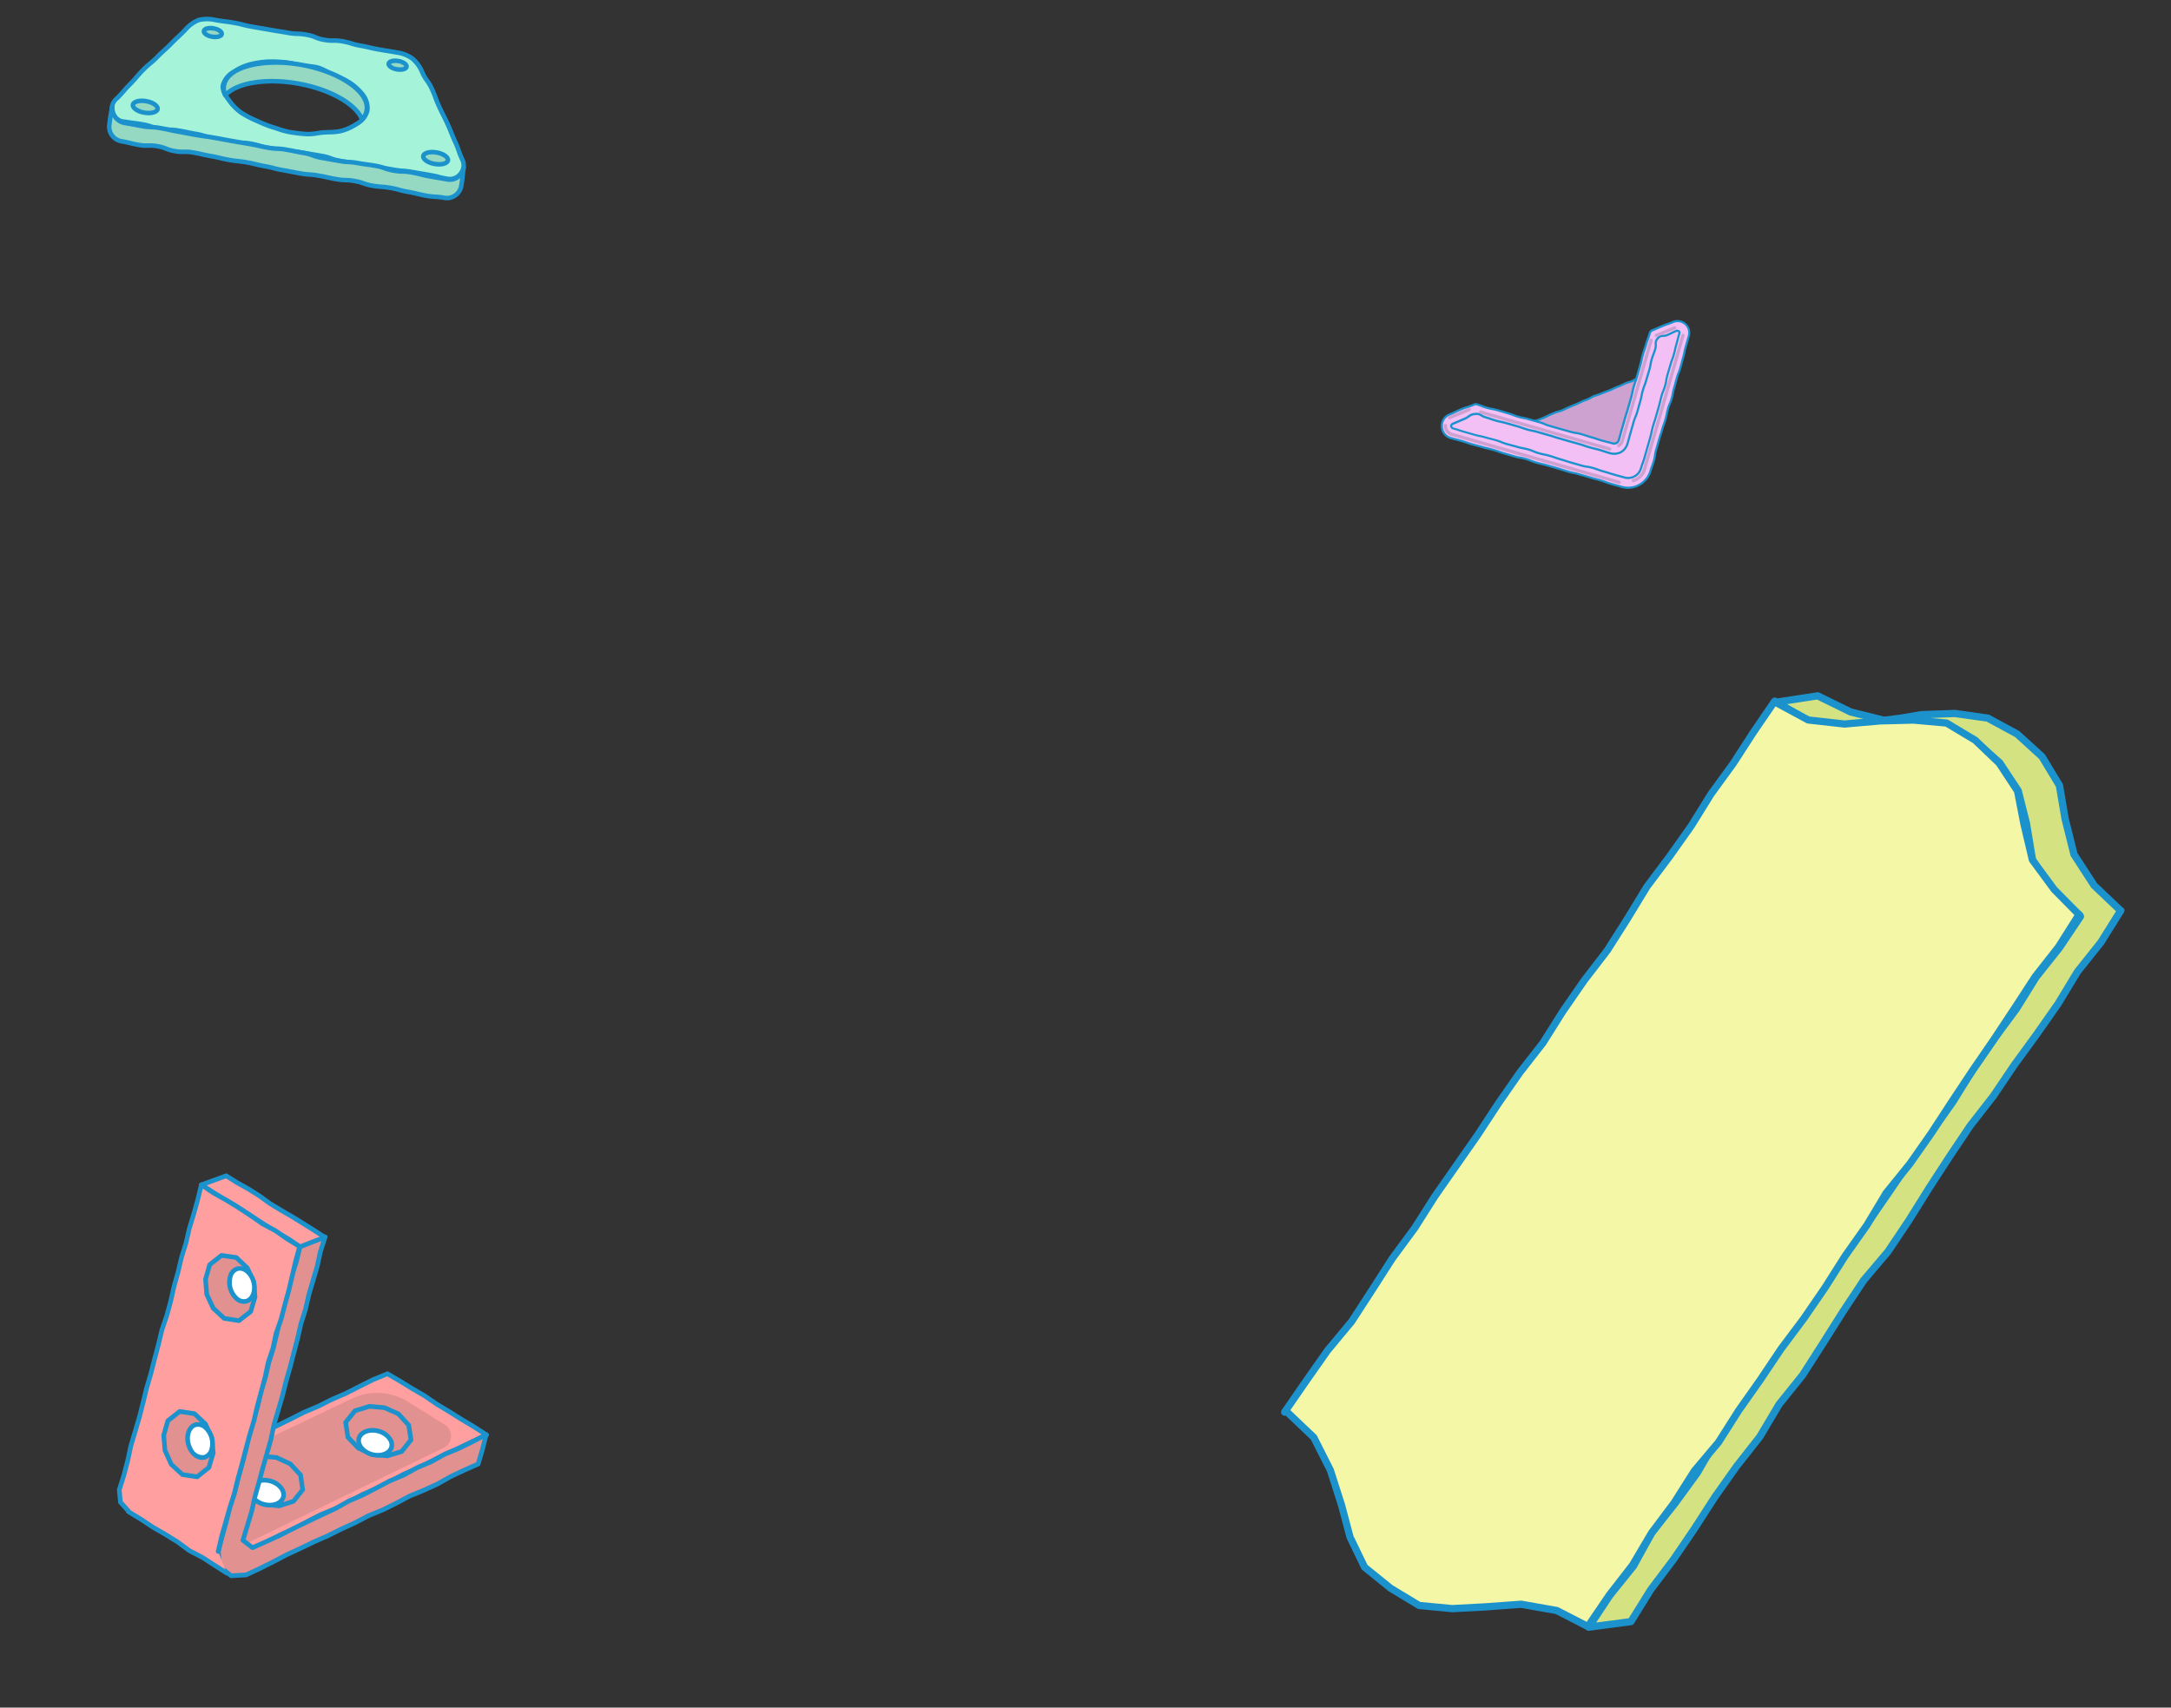 <svg xmlns="http://www.w3.org/2000/svg" width="488.656" height="384.383" viewBox="0 0 488.656 384.383">
  <rect x="0" y="0" width="488.656" height="384.383" fill="#333333" stroke="none"/>
  <g id="Group_14293" data-name="Group 14293" transform="translate(-630.962 -3023.222)">
    <g id="Group_14289" data-name="Group 14289" transform="matrix(0.985, 0.174, -0.174, 0.985, -3157.159, 6860.063)">
      <path id="Path_64691" data-name="Path 64691" d="M1194.343,1921.548c-1.224-1.775-1.055-1.892-2.279-3.667s-1.129-1.839-2.353-3.613-1.3-1.723-2.525-3.5-1.093-1.868-2.318-3.645-1.569-1.54-2.8-3.316a6.679,6.679,0,0,0-6.448-3.413c-2.066,0-2.066.034-4.133.034s-2.066-.116-4.133-.116-2.067-.262-4.133-.262-2.066.379-4.133.379-2.066-.437-4.133-.437-2.067.3-4.133.3-2.067.041-4.136.041-2.066.014-4.133.014-2.068-.159-4.137-.159-2.068.113-4.136.113a6.129,6.129,0,0,0-6.475,3.489c-1.224,1.775-1.29,1.73-2.515,3.5s-1.327,1.7-2.551,3.476-1.4,1.654-2.626,3.43-1.09,1.87-2.316,3.647-1.106,1.859-2.332,3.635a2.935,2.935,0,0,0,2.583,4.9c2.049,0,2.049-.105,4.1-.105s2.05.32,4.1.32,2.049-.347,4.1-.347,2.05.06,4.1.06,2.05.316,4.1.316,2.05.087,4.1.087,2.05-.376,4.1-.376,2.05.24,4.1.24,2.05-.118,4.1-.118,2.05-.172,4.1-.172,2.049-.017,4.1-.017,2.05.382,4.1.382,2.05.036,4.1.036,2.05-.152,4.1-.152,2.052-.031,4.1-.031,2.05-.214,4.1-.214,2.052-.019,4.1-.019,2.052.152,4.1.152a2.983,2.983,0,0,0,2.714-1.733,2.871,2.871,0,0,0-.226-3.141m-39.389.682a33.741,33.741,0,0,1-3.871-.421,28.88,28.88,0,0,1-3.788-.791,22,22,0,0,1-3.685-1.157,11.377,11.377,0,0,1-3.137-2.188c-1.083-1.014-2.048-2.018-2.048-3.228a5.009,5.009,0,0,1,1.9-3.389,11.8,11.8,0,0,1,3.194-2.234,21.966,21.966,0,0,1,3.692-1.293,30.926,30.926,0,0,1,3.859-.569,36.1,36.1,0,0,1,3.886.047,36.984,36.984,0,0,1,3.9-.162,27.859,27.859,0,0,1,3.74,1.108,23.214,23.214,0,0,1,3.756.965,12.282,12.282,0,0,1,3.31,2.062,4.947,4.947,0,0,1,1.748,3.467,4.88,4.88,0,0,1-1.847,3.362,11.812,11.812,0,0,1-3.208,2.176,23.207,23.207,0,0,1-3.751.988,28.094,28.094,0,0,1-3.752,1.037,34.824,34.824,0,0,1-3.894.223" transform="translate(1976.481 -6340.489)" fill="#a5f4d9"/>
      <path id="Path_64692" data-name="Path 64692" d="M1142.158,1926.731c-1.035,0-1.562-.022-2.071-.043s-1.014-.042-2.028-.042a12.022,12.022,0,0,1-2.128-.164,11.014,11.014,0,0,0-1.973-.152c-1.032,0-1.548-.015-2.065-.031s-1.017-.028-2.034-.028a10.081,10.081,0,0,0-1.964.166,11.043,11.043,0,0,1-2.135.18,11.944,11.944,0,0,1-2.128-.166,10.936,10.936,0,0,0-1.971-.154c-1.012,0-1.5.025-2.023.052s-1.038.052-2.075.052a3.438,3.438,0,0,1-3-5.7c.6-.875.869-1.319,1.149-1.79s.562-.944,1.184-1.846c.6-.871.861-1.318,1.136-1.79s.555-.953,1.179-1.858a19.34,19.34,0,0,1,1.344-1.755,18.307,18.307,0,0,0,1.282-1.674c.621-.9.964-1.338,1.293-1.763s.655-.84,1.257-1.714c.618-.9.949-1.34,1.269-1.768s.639-.858,1.245-1.737l.07-.1a8.29,8.29,0,0,1,2.763-2.883,8.688,8.688,0,0,1,4.063-.728c1.02,0,1.516-.026,2.041-.055s1.048-.057,2.1-.057,1.589.041,2.108.081,1.014.078,2.029.078c1.032,0,1.548,0,2.063-.008s1.035-.007,2.07-.007,1.543-.01,2.058-.02,1.038-.021,2.077-.021a11.8,11.8,0,0,0,1.994-.145,12.938,12.938,0,0,1,2.141-.154,9.08,9.08,0,0,1,2.172.229,8.09,8.09,0,0,0,1.96.207,9.381,9.381,0,0,0,1.974-.181,10.279,10.279,0,0,1,2.159-.2,14.557,14.557,0,0,1,2.13.136,13.668,13.668,0,0,0,2,.127c1.047,0,1.58.03,2.1.059s1.018.057,2.037.057,1.544-.008,2.058-.016,1.038-.017,2.075-.017a8.214,8.214,0,0,1,3.971.808,8.4,8.4,0,0,1,2.9,2.825,9.235,9.235,0,0,0,1.334,1.584,10.187,10.187,0,0,1,1.46,1.733c.625.9.907,1.388,1.181,1.856s.536.917,1.137,1.789.934,1.312,1.25,1.732.656.87,1.275,1.767.91,1.371,1.191,1.829.557.908,1.162,1.784a20.141,20.141,0,0,1,1.165,1.875,18.779,18.779,0,0,0,1.114,1.792,3.376,3.376,0,0,1,.258,3.67,3.481,3.481,0,0,1-3.166,2.005c-1.045,0-1.576-.039-2.09-.077s-1.007-.075-2.014-.075c-1.024,0-1.536,0-2.047.009s-1.028.01-2.057.01a16.289,16.289,0,0,0-2,.1,17.659,17.659,0,0,1-2.1.109c-1.021,0-1.532.007-2.043.016s-1.029.016-2.058.016c-1.006,0-1.495.036-2.012.075s-1.044.077-2.089.077c-1.029,0-1.544-.01-2.059-.019s-1.02-.018-2.04-.018a10.012,10.012,0,0,1-2.144-.2,9.169,9.169,0,0,0-1.956-.181c-1.023,0-1.534,0-2.046.008s-1.026.008-2.054.008c-1,0-1.491.041-2.008.084s-1.046.088-2.092.088c-1.01,0-1.5.028-2.021.058s-1.039.06-2.079.06a15.782,15.782,0,0,1-2.109-.123,14.45,14.45,0,0,0-1.991-.117,9.206,9.206,0,0,0-1.957.179,10.28,10.28,0,0,1-2.142.2m-12.3-1.483c1.032,0,1.548.015,2.065.03s1.017.029,2.034.029a12.028,12.028,0,0,1,2.128.164,11.04,11.04,0,0,0,1.973.152c1.036,0,1.562.022,2.071.044s1.014.042,2.028.042a9.292,9.292,0,0,0,1.958-.18,10.3,10.3,0,0,1,2.141-.2,15.669,15.669,0,0,1,2.109.123,14.6,14.6,0,0,0,1.991.116c1.01,0,1.5-.028,2.021-.058s1.04-.06,2.08-.06c1,0,1.491-.041,2.007-.084s1.046-.088,2.093-.088c1.022,0,1.534,0,2.046-.009s1.027-.008,2.054-.008a10.068,10.068,0,0,1,2.143.2,9.085,9.085,0,0,0,1.957.182c1.029,0,1.544.009,2.058.019s1.02.017,2.041.017,1.495-.036,2.013-.075,1.044-.077,2.088-.077c1.021,0,1.532-.008,2.044-.015s1.029-.016,2.058-.016a16.489,16.489,0,0,0,2-.1,17.548,17.548,0,0,1,2.1-.11c1.023,0,1.535-.005,2.047-.01s1.028-.009,2.057-.009c1.045,0,1.576.039,2.089.077s1.007.074,2.014.074a2.5,2.5,0,0,0,2.261-1.459,2.376,2.376,0,0,0-.194-2.613,19.968,19.968,0,0,1-1.165-1.875,18.7,18.7,0,0,0-1.115-1.791c-.62-.9-.911-1.373-1.192-1.83s-.557-.908-1.161-1.783-.934-1.313-1.25-1.732-.657-.871-1.275-1.766-.905-1.387-1.179-1.855-.536-.918-1.139-1.791a9.258,9.258,0,0,0-1.335-1.584,10.308,10.308,0,0,1-1.46-1.733,7.486,7.486,0,0,0-2.531-2.5,7.279,7.279,0,0,0-3.5-.69c-1.029,0-1.544.008-2.058.017s-1.038.017-2.076.017-1.58-.029-2.1-.059-1.018-.057-2.038-.057a14.587,14.587,0,0,1-2.13-.135,13.574,13.574,0,0,0-2-.127,9.293,9.293,0,0,0-1.975.181,10.347,10.347,0,0,1-2.158.2,9.053,9.053,0,0,1-2.171-.229,8.109,8.109,0,0,0-1.961-.207,11.827,11.827,0,0,0-1.994.144,12.924,12.924,0,0,1-2.14.155c-1.028,0-1.542.01-2.057.021s-1.039.021-2.078.021-1.547,0-2.063.007-1.035.007-2.07.007c-1.054,0-1.589-.041-2.108-.082s-1.014-.078-2.028-.078-1.516.026-2.041.055-1.048.057-2.1.057a7.824,7.824,0,0,0-3.589.611,7.553,7.553,0,0,0-2.4,2.557l-.07.1c-.617.894-.948,1.337-1.268,1.766s-.64.857-1.247,1.738c-.62.9-.962,1.336-1.292,1.761s-.655.84-1.259,1.715a19.146,19.146,0,0,1-1.343,1.755,17.987,17.987,0,0,0-1.282,1.675c-.6.872-.863,1.318-1.138,1.791s-.554.952-1.179,1.856c-.6.873-.867,1.318-1.146,1.787s-.562.945-1.186,1.848a2.433,2.433,0,0,0,2.162,4.1c1.012,0,1.5-.025,2.023-.052s1.038-.053,2.075-.053a11.889,11.889,0,0,1,2.129.166,10.84,10.84,0,0,0,1.97.153,9.988,9.988,0,0,0,1.964-.167,11.1,11.1,0,0,1,2.135-.18m24.606-3a18.738,18.738,0,0,1-2.755-.265c-.4-.059-.788-.116-1.174-.16a25.3,25.3,0,0,1-3.415-.692l-.439-.11a22.627,22.627,0,0,1-3.771-1.188,11.991,11.991,0,0,1-3.276-2.281c-1.165-1.091-2.21-2.188-2.21-3.6a5.4,5.4,0,0,1,2.061-3.761,12.242,12.242,0,0,1,3.333-2.328,22.26,22.26,0,0,1,3.779-1.323,25.763,25.763,0,0,1,3.382-.52l.542-.061a15.481,15.481,0,0,1,2.512-.007c.469.025.955.049,1.431.049.524,0,1.063-.05,1.585-.1a11.636,11.636,0,0,1,2.37-.059,10.509,10.509,0,0,1,2.451.674,13.435,13.435,0,0,0,1.356.445c.43.108.858.194,1.278.279a11.943,11.943,0,0,1,2.565.716,12.709,12.709,0,0,1,3.45,2.154,5.409,5.409,0,0,1,1.909,3.841,5.311,5.311,0,0,1-2.009,3.735,12.347,12.347,0,0,1-3.348,2.268,12.7,12.7,0,0,1-2.625.747c-.4.084-.8.169-1.212.272s-.849.249-1.3.4a12.123,12.123,0,0,1-2.516.648,35.354,35.354,0,0,1-3.952.226m-2.85-15.324a8.717,8.717,0,0,0-.979.05l-.545.061a24.949,24.949,0,0,0-3.247.5,21.336,21.336,0,0,0-3.606,1.262,11.32,11.32,0,0,0-3.055,2.143,4.471,4.471,0,0,0-1.736,3.016c0,1,.892,1.923,1.886,2.855a10.9,10.9,0,0,0,3,2.095,21.856,21.856,0,0,0,3.6,1.127l.441.111a24.611,24.611,0,0,0,3.28.668c.4.045.8.1,1.208.164a18.039,18.039,0,0,0,2.606.254,34.394,34.394,0,0,0,3.837-.219,11.35,11.35,0,0,0,2.306-.6c.451-.152.919-.311,1.38-.426.421-.1.839-.193,1.249-.28a11.989,11.989,0,0,0,2.415-.677,11.337,11.337,0,0,0,3.069-2.083,4.372,4.372,0,0,0,1.685-2.989,4.472,4.472,0,0,0-1.586-3.095,11.756,11.756,0,0,0-3.172-1.969,11.246,11.246,0,0,0-2.347-.645c-.433-.088-.877-.178-1.322-.288a14.735,14.735,0,0,1-1.46-.478,9.767,9.767,0,0,0-2.214-.619,10.677,10.677,0,0,0-2.16.061c-.545.051-1.109.1-1.68.1-.5,0-1-.025-1.483-.05s-.925-.048-1.367-.048" transform="translate(1976.969 -6340)" fill="#1c92cd"/>
      <path id="Path_64693" data-name="Path 64693" d="M1177.834,1917.708c7.406,0,13.655,2.3,15.64,5.445a3.98,3.98,0,0,0,.662-2.138c0-4.189-7.3-7.585-16.3-7.585s-16.3,3.4-16.3,7.585a3.984,3.984,0,0,0,.661,2.138c1.986-3.147,8.234-5.445,15.641-5.445" transform="translate(1953.601 -6347.06)" fill="#95d9c2"/>
      <path id="Path_64694" data-name="Path 64694" d="M1192.985,1923.176h0a.509.509,0,0,1-.432-.238c-1.934-3.066-8.188-5.208-15.208-5.208s-13.275,2.142-15.209,5.208a.531.531,0,0,1-.864,0,4.482,4.482,0,0,1-.741-2.411c0-4.54,7.386-8.1,16.813-8.1s16.812,3.556,16.812,8.1a4.481,4.481,0,0,1-.74,2.411.508.508,0,0,1-.432.238m-15.639-9.723c-8.56,0-15.792,3.239-15.792,7.074a3.211,3.211,0,0,0,.229,1.172c2.54-3.013,8.614-4.991,15.563-4.991s13.021,1.978,15.562,4.991a3.206,3.206,0,0,0,.229-1.172c0-3.835-7.231-7.074-15.79-7.074" transform="translate(1954.09 -6346.569)" fill="#1c92cd"/>
      <path id="Path_64695" data-name="Path 64695" d="M1126.341,1943.7c-1.555,0-2.816-.587-2.816-1.311s1.261-1.31,2.816-1.31,2.817.586,2.817,1.31-1.261,1.311-2.817,1.311" transform="translate(1972.187 -6360.581)" fill="#95d9c2"/>
      <path id="Path_64696" data-name="Path 64696" d="M1125.852,1943.721c-1.9,0-3.328-.783-3.328-1.822s1.43-1.821,3.328-1.821,3.327.783,3.327,1.821-1.43,1.822-3.327,1.822m0-2.621c-1.408,0-2.306.524-2.306.8,0,.24.784.8,2.306.8s2.305-.56,2.305-.8c0-.274-.9-.8-2.305-.8" transform="translate(1972.676 -6360.09)" fill="#1c92cd"/>
      <path id="Path_64697" data-name="Path 64697" d="M1150.7,1906.248c-1.12,0-2.028-.422-2.028-.943s.908-.944,2.028-.944,2.028.423,2.028.944-.908.943-2.028.943" transform="translate(1959.889 -6342.624)" fill="#95d9c2"/>
      <path id="Path_64698" data-name="Path 64698" d="M1150.212,1906.271c-1.471,0-2.539-.612-2.539-1.454s1.068-1.454,2.539-1.454,2.539.612,2.539,1.454-1.068,1.454-2.539,1.454m0-1.887c-.948,0-1.471.321-1.52.449a2.2,2.2,0,0,0,1.52.416c.948,0,1.471-.321,1.52-.449a2.194,2.194,0,0,0-1.52-.416" transform="translate(1960.378 -6342.136)" fill="#1c92cd"/>
      <path id="Path_64699" data-name="Path 64699" d="M1233.34,1906.248c-1.12,0-2.028-.422-2.028-.943s.908-.944,2.028-.944,2.028.423,2.028.944-.908.943-2.028.943" transform="translate(1919.478 -6342.624)" fill="#95d9c2"/>
      <path id="Path_64700" data-name="Path 64700" d="M1232.851,1906.271c-1.471,0-2.539-.612-2.539-1.454s1.068-1.454,2.539-1.454,2.539.612,2.539,1.454-1.068,1.454-2.539,1.454m0-1.887c-.947,0-1.47.321-1.519.449a2.194,2.194,0,0,0,1.519.416c.947,0,1.471-.321,1.52-.449a2.191,2.191,0,0,0-1.52-.416" transform="translate(1919.966 -6342.136)" fill="#1c92cd"/>
      <path id="Path_64701" data-name="Path 64701" d="M1256.19,1943.7c-1.555,0-2.816-.587-2.816-1.311s1.261-1.31,2.816-1.31,2.817.586,2.817,1.31-1.261,1.311-2.817,1.311" transform="translate(1908.689 -6360.581)" fill="#95d9c2"/>
      <path id="Path_64702" data-name="Path 64702" d="M1255.7,1943.721c-1.9,0-3.328-.783-3.328-1.822s1.43-1.821,3.328-1.821,3.328.783,3.328,1.821-1.43,1.822-3.328,1.822m0-2.621c-1.408,0-2.305.524-2.305.8,0,.24.784.8,2.305.8s2.306-.56,2.306-.8c0-.274-.9-.8-2.306-.8" transform="translate(1909.178 -6360.09)" fill="#1c92cd"/>
      <path id="Path_64703" data-name="Path 64703" d="M1114.71,1945.686a3.447,3.447,0,0,0,3.313,3.311c2.049,0,2.049.02,4.1.02s2.049-.27,4.1-.27,2.049.086,4.1.086,2.05.032,4.1.032,2.05-.092,4.1-.092,2.05.023,4.1.023,2.05-.018,4.1-.018,2.05.1,4.1.1,2.05-.282,4.1-.282,2.05.055,4.1.055,2.05.365,4.1.365,2.05-.007,4.1-.007,2.05-.25,4.1-.25,2.05-.082,4.1-.082,2.051.345,4.1.345,2.05-.295,4.1-.295,2.052.162,4.1.162,2.052-.016,4.1-.016a3.19,3.19,0,0,0,3.149-3.184c.038,2.138.184,2.138.167,4.276a3.281,3.281,0,0,1-3.315,3.115c-2.049,0-2.049.235-4.1.235s-2.05-.14-4.1-.14-2.049-.185-4.1-.185-2.05.216-4.1.216-2.05-.333-4.1-.333-2.05.3-4.1.3-2.05-.085-4.1-.085-2.05.219-4.1.219-2.05-.035-4.1-.035-2.05-.168-4.1-.168-2.05-.143-4.1-.143-2.05.149-4.1.149-2.05-.142-4.1-.142-2.051-.094-4.1-.094-2.051.408-4.1.408-2.05-.4-4.1-.4-2.052.434-4.1.434-2.052-.134-4.1-.134a3.316,3.316,0,0,1-3.262-3.214c-.1-2.138-.089-2.142-.051-4.281" transform="translate(1976.51 -6362.834)" fill="#95d9c2"/>
      <path id="Path_64704" data-name="Path 64704" d="M1187.238,1953.339c-1.042,0-1.573-.037-2.085-.072s-1.007-.069-2.014-.069a19.98,19.98,0,0,1-2.1-.095,18.81,18.81,0,0,0-2-.091,16.392,16.392,0,0,0-2,.1,17.224,17.224,0,0,1-2.1.111,11.484,11.484,0,0,1-2.132-.173,10.5,10.5,0,0,0-1.969-.16,11.544,11.544,0,0,0-1.976.145,12.671,12.671,0,0,1-2.123.155c-1.035,0-1.562-.022-2.071-.043s-1.015-.042-2.029-.042a16.006,16.006,0,0,0-2,.107,17.141,17.141,0,0,1-2.1.112c-1.03,0-1.545-.009-2.06-.018s-1.021-.017-2.042-.017c-1.046,0-1.578-.043-2.092-.085s-1-.083-2.008-.083c-1.042,0-1.573-.037-2.085-.073s-1.008-.07-2.015-.07-1.495.035-2.012.073-1.043.076-2.087.076-1.572-.037-2.085-.072-1.007-.069-2.015-.069c-1.037,0-1.565-.024-2.074-.048s-1.013-.047-2.027-.047a8.532,8.532,0,0,0-1.951.194,9.539,9.539,0,0,1-2.15.214,9.643,9.643,0,0,1-2.149-.21,8.648,8.648,0,0,0-1.952-.191,8.026,8.026,0,0,0-1.945.206,8.973,8.973,0,0,1-2.158.229c-1.042,0-1.573-.035-2.085-.068s-1.009-.066-2.018-.066a3.829,3.829,0,0,1-3.773-3.71c-.093-1.99-.09-2.132-.059-3.869l.008-.435a.511.511,0,0,1,.509-.5h0a.511.511,0,0,1,.511.5,2.948,2.948,0,0,0,2.8,2.814c1.027,0,1.54,0,2.053.01s1.022.01,2.044.01a12.92,12.92,0,0,0,1.983-.131,13.925,13.925,0,0,1,2.116-.14c1.035,0,1.561.022,2.071.043s1.014.042,2.027.042c1.03,0,1.544.009,2.058.017s1.021.016,2.042.016,1.528-.023,2.027-.046,1.036-.047,2.073-.047,1.542.006,2.057.012,1.021.011,2.043.011,1.534-.005,2.045-.01,1.027-.008,2.053-.008,1.566.026,2.075.05,1.013.051,2.026.051a12.331,12.331,0,0,0,1.98-.137,13.36,13.36,0,0,1,2.12-.145c1.032,0,1.548.014,2.064.027s1.018.028,2.036.028a10.427,10.427,0,0,1,2.14.191,9.516,9.516,0,0,0,1.96.175c1.024,0,1.536,0,2.048,0s1.026,0,2.051,0a14.148,14.148,0,0,0,1.988-.12,14.969,14.969,0,0,1,2.112-.129c1.015,0,1.531-.021,2.029-.041s1.036-.042,2.071-.042a11.151,11.151,0,0,1,2.136.179,10.11,10.11,0,0,0,1.966.165,11.822,11.822,0,0,0,1.978-.142,12.913,12.913,0,0,1,2.123-.153c1.046,0,1.578.042,2.092.083s1.005.08,2.011.08c1.023,0,1.536,0,2.047-.008s1.028-.01,2.056-.01a2.7,2.7,0,0,0,2.639-2.687.511.511,0,0,1,.511-.5h0a.511.511,0,0,1,.508.5c.017.954.055,1.465.091,1.959.043.588.085,1.142.076,2.331a3.8,3.8,0,0,1-3.828,3.622,14.777,14.777,0,0,0-1.99.114,15.915,15.915,0,0,1-2.107.122m-8.2-1.349a19.944,19.944,0,0,1,2.1.1,19.128,19.128,0,0,0,2,.091c1.042,0,1.572.037,2.084.072s1.008.069,2.015.069a14.688,14.688,0,0,0,1.99-.115,16.034,16.034,0,0,1,2.108-.121,2.772,2.772,0,0,0,2.806-2.618c.007-.893-.015-1.4-.046-1.86a3.512,3.512,0,0,1-2.76,1.293c-1.023,0-1.535,0-2.047.008s-1.029.008-2.056.008c-1.047,0-1.578-.041-2.092-.083s-1.006-.079-2.011-.079a11.737,11.737,0,0,0-1.977.142,12.941,12.941,0,0,1-2.124.152,11.082,11.082,0,0,1-2.136-.179,10.179,10.179,0,0,0-1.966-.165c-1.014,0-1.53.021-2.029.042s-1.036.041-2.071.041a13.963,13.963,0,0,0-1.988.121,15.131,15.131,0,0,1-2.111.128c-1.024,0-1.536,0-2.047,0s-1.027,0-2.052,0a10.54,10.54,0,0,1-2.14-.191,9.463,9.463,0,0,0-1.96-.176c-1.031,0-1.547-.014-2.063-.028s-1.019-.027-2.036-.027a12.412,12.412,0,0,0-1.981.136,13.422,13.422,0,0,1-2.119.146c-1.038,0-1.566-.025-2.075-.051s-1.012-.049-2.026-.049-1.533,0-2.045.009-1.027.009-2.054.009-1.542-.006-2.055-.011-1.023-.012-2.045-.012-1.528.023-2.027.046-1.036.047-2.073.047-1.544-.009-2.058-.016-1.021-.017-2.041-.017-1.562-.022-2.07-.043-1.014-.042-2.028-.042a12.9,12.9,0,0,0-1.982.131,13.924,13.924,0,0,1-2.117.14c-1.027,0-1.54,0-2.054-.011s-1.022-.009-2.044-.009a3.714,3.714,0,0,1-2.822-1.321c.01.431.032.934.07,1.756a2.8,2.8,0,0,0,2.752,2.727c1.043,0,1.573.034,2.085.068s1.009.066,2.018.066a8.038,8.038,0,0,0,1.946-.206,8.975,8.975,0,0,1,2.157-.229,9.614,9.614,0,0,1,2.148.21,8.683,8.683,0,0,0,1.953.191,8.508,8.508,0,0,0,1.951-.194,9.552,9.552,0,0,1,2.151-.214c1.036,0,1.564.025,2.074.048s1.013.047,2.027.047c1.042,0,1.573.036,2.085.072s1.007.069,2.015.069,1.5-.035,2.013-.073,1.043-.076,2.086-.076,1.574.037,2.086.073,1.007.071,2.014.071c1.046,0,1.577.043,2.092.086s1,.082,2.007.082c1.03,0,1.545.009,2.06.018s1.021.017,2.042.017a16.016,16.016,0,0,0,2-.107,17.183,17.183,0,0,1,2.1-.112c1.036,0,1.561.022,2.071.043s1.014.042,2.029.042a11.6,11.6,0,0,0,1.975-.145,12.609,12.609,0,0,1,2.124-.156,11.451,11.451,0,0,1,2.132.173,10.474,10.474,0,0,0,1.969.16,16.3,16.3,0,0,0,2-.105,17.233,17.233,0,0,1,2.1-.111" transform="translate(1977 -6362.345)" fill="#1c92cd"/>
    </g>
    <g id="Group_14290" data-name="Group 14290" transform="translate(1001.252 3134.656) rotate(-164)">
      <path id="Path_64705" data-name="Path 64705" d="M.131,23.915l.027-1.272.018-1.326L.2,19.992.083,18.666.124,17.34.16,16.014.017,14.689l.129-1.326.021-1.325L0,10.713.142,9.387,0,8.061.019,6.735V5.408L.209,4.083.161,2.756.022,1.428.043.037l1.421.18L2.824.071,4.183,0,5.542.061,6.9.028l1.36.021,1.359.17L10.981.19l1.36-.043,1.36-.1,1.36.1,1.36-.01L17.779.108,19.138.092,20.5.185l1.36,0,1.36-.137L24.579.017l1.36.1L27.3.131,28.661,0,30.04.094l-.975.921-1.121.709-.97.9-1.066.78-1.008.85-1.06.786-1.055.794-1.036.816-.988.878-1.03.824-1.122.71-.995.868-1.022.836-1.031.823-.992.872-1.053.793-.95.926-1.1.738-1.043.809-1.061.785-1,.868-1.04.813-1,.869-1.113.723-.941.938-1.021.837-1.082.763-1.022.839Z" transform="translate(4.714 4.015)" fill="#cea2d0"/>
      <path id="Path_64706" data-name="Path 64706" d="M28.9,0h-.023L27.53.131,26.183.114l-1.346-.1L23.455.044l-1.38.138-1.337,0L19.4.093,18.017.108,16.656.136,15.3.147,13.958.052h-.034l-1.36.1L11.214.19,9.874.219,8.532.051l-.026,0L7.146.028,5.777.061,4.434.006,3.053.071,1.707.216.314.039A.238.238,0,0,0,.126.1.242.242,0,0,0,.043.274L.021,1.666a.2.2,0,0,0,0,.029l.14,1.327L.208,4.311.02,5.615a.234.234,0,0,0,0,.035V6.976L0,8.3a.262.262,0,0,0,0,.029l.14,1.3L0,10.928a.222.222,0,0,0,0,.055l.165,1.309L.146,13.6.018,14.906a.22.22,0,0,0,0,.049l.141,1.31L.083,18.9a.235.235,0,0,0,0,.029L.2,20.241.131,24.15a.241.241,0,0,0,.384.2L1.536,23.6l1.032-.847L3.636,22l1.035-.847.94-.936L6.7,19.5a.245.245,0,0,0,.027-.021l1-.869,1.03-.805,1.006-.876,1.046-.773,1.047-.813,1.085-.728a.224.224,0,0,0,.034-.027l.938-.915,1.042-.783,1.006-.884,1.023-.816,1.024-.838.987-.861L20.1,8.8l.021-.015,1.031-.824,1-.887,1.025-.807,2.111-1.575,1.02-.86,1.053-.769.022-.018.954-.884,1.1-.7a.249.249,0,0,0,.037-.029l.975-.92A.241.241,0,0,0,30.3.095L28.919,0H28.9M27.541.613h.023L28.906.482l.81.055-.558.527-1.1.7a.29.29,0,0,0-.035.027l-.96.89-1.055.771-1.021.861L22.881,5.881,21.84,6.7l-1,.888-1.01.807-1.111.7a.243.243,0,0,0-.029.022l-.995.869-1.016.831-1.029.822-1,.88-1.04.781-.023.02-.933.911-1.08.726-1.056.819-1.057.781-1.011.88-1.03.806-.993.865-1.1.713a.236.236,0,0,0-.039.032l-.941.937-1,.821-1.068.752-1.036.851-.617.455.062-3.434a.231.231,0,0,0,0-.027L.565,18.9l.076-2.638a.263.263,0,0,0,0-.033l-.14-1.3.127-1.3.022-1.344a.261.261,0,0,0,0-.034l-.164-1.3.139-1.3a.24.24,0,0,0,0-.051L.482,8.291.5,6.979l0-1.313L.688,4.358a.238.238,0,0,0,0-.043L.643,2.988.5,1.659.52.551,1.675.7a.227.227,0,0,0,.056,0L3.09.551,4.436.487,5.773.543,7.148.51,8.485.531,9.832.7a.265.265,0,0,0,.035,0l1.36-.029L12.589.629,13.941.534l1.343.094,1.378-.01L18.025.59,19.382.574l1.341.092,1.377,0L23.484.524,24.825.5l1.338.1,1.375.018Z" transform="translate(4.474 3.775)" fill="#1c92cd"/>
      <path id="Path_64707" data-name="Path 64707" d="M6.6,8.8V33.78l-3.92,3.127A1.65,1.65,0,0,1,0,35.618V4.125A4.124,4.124,0,0,1,4.124,0h40.1A1.65,1.65,0,0,1,45.258,2.94L40.67,6.6H8.8A2.2,2.2,0,0,0,6.6,8.8" transform="translate(1.434 1.427)" fill="#f3c0f5"/>
      <path id="Path_64708" data-name="Path 64708" d="M45.422.036c-1.252,0-1.252.034-2.505.034S41.664,0,40.41,0,39.158.035,37.9.035,36.651.11,35.4.11,34.145.019,32.892.019,31.639.008,30.386.008s-1.253.154-2.507.154S26.626.028,25.373.028,24.12.1,22.866.1,21.613.1,20.36.1,19.107.05,17.854.05s-1.253.1-2.507.1S14.094.146,12.841.146s-1.253.016-2.507.016S9.08.061,7.826.061,6.571.078,5.317.078a5.207,5.207,0,0,0-4.5,2.634,5.161,5.161,0,0,0-.726,2.6C.091,6.52,0,6.52,0,7.731s.184,1.211.184,2.422,0,1.211,0,2.422S.136,13.786.136,15,.058,16.209.058,17.42s.1,1.211.1,2.423S.01,21.054.01,22.264s.123,1.211.123,2.422S.161,25.9.161,27.108s-.13,1.212-.13,2.423S.07,30.743.07,31.955s.108,1.212.108,2.424S.172,35.591.172,36.8A2.639,2.639,0,0,0,4.512,38.9c.98-.782,1.033-.716,2.013-1.5s.966-.8,1.946-1.581a1.021,1.021,0,0,0,.339-.851c0-1.249.1-1.249.1-2.5s.067-1.249.067-2.5-.091-1.249-.091-2.5,0-1.249,0-2.5.073-1.249.073-2.5-.1-1.249-.1-2.5-.006-1.249-.006-2.5.04-1.249.04-2.5-.008-1.25-.008-2.5-.013-1.25-.013-2.5A1.1,1.1,0,0,1,9.992,8.92c1.225,0,1.225-.055,2.451-.055s1.226.058,2.451.058,1.226.049,2.452.049,1.226-.157,2.451-.157S21.022,8.8,22.248,8.8H24.7c1.225,0,1.225.155,2.451.155s1.225-.011,2.451-.011,1.226-.112,2.452-.112,1.226.106,2.452.106,1.226.018,2.452.018,1.227-.131,2.453-.131,1.227.118,2.453.118a1.135,1.135,0,0,0,.653-.338c1.147-.915,1.235-.8,2.382-1.719s1.1-.977,2.244-1.892a2.692,2.692,0,0,0,.835-3.052,2.728,2.728,0,0,0-2.556-1.9M2.85,37.306a.653.653,0,0,1-.239-.022.482.482,0,0,1-.233-.481c0-1.211-.035-1.211-.035-2.422s-.075-1.211-.075-2.422.091-1.211.091-2.422.011-1.211.011-2.423-.154-1.211-.154-2.422.135-1.211.135-2.422-.071-1.211-.071-2.422,0-1.211,0-2.422.046-1.211.046-2.422-.1-1.212-.1-2.423.007-1.211.007-2.423-.016-1.212-.016-2.424.1-1.212.1-2.424a3.018,3.018,0,0,1,3-3.033c1.253,0,1.253-.019,2.505-.019s1.253.029,2.506.029,1.253.091,2.506.091,1.253-.185,2.506-.185h2.506c1.253,0,1.253.048,2.506.048s1.253.079,2.507.079,1.253-.1,2.506-.1,1.253.153,2.507.153,1.253-.123,2.506-.123,1.253-.028,2.506-.028,1.253.13,2.506.13,1.254-.039,2.507-.039S39.152,2.2,40.405,2.2s1.254.006,2.508.006,1.254.051,2.508.051a.641.641,0,0,1,.588.373.624.624,0,0,1-.252.626c-1.072.855-1.058.873-2.129,1.727s-.838,1.3-2.122,1.778c-1.133.425-1.239-.093-2.45-.093S37.846,6.6,36.635,6.6s-1.211.091-2.421.091-1.211,0-2.422,0-1.211-.073-2.421-.073-1.211.1-2.422.1-1.211.006-2.421.006-1.21-.04-2.421-.04-1.211.008-2.422.008-1.211.013-2.423.013-1.211-.066-2.422-.066-1.212.055-2.424.055S11.2,6.645,9.992,6.645A3.419,3.419,0,0,0,7.6,7.589a3.337,3.337,0,0,0-.836,2.394c0,1.222.016,1.222.016,2.445s0,1.222,0,2.444-.155,1.223-.155,2.445.011,1.222.011,2.444.112,1.222.112,2.445-.106,1.222-.106,2.445-.018,1.223-.018,2.445.13,1.223.13,2.445-.118,1.223-.118,2.447.612,1.355.1,2.468c-.465,1.021-.98.607-1.857,1.307s-.827.761-1.7,1.46a.451.451,0,0,1-.329.082" transform="translate(0.241 0.24)" fill="#f3c0f5"/>
      <path id="Path_64709" data-name="Path 64709" d="M40.652,0c-.63,0-.95.009-1.26.018s-.623.017-1.246.017-.956.019-1.267.038S36.258.11,35.639.11,34.721.088,34.4.065s-.635-.046-1.27-.046-.939,0-1.251-.005S31.254.008,30.627.008a9.033,9.033,0,0,0-1.283.079A8.543,8.543,0,0,1,28.12.162,9.811,9.811,0,0,1,26.893.1,10.3,10.3,0,0,0,25.614.027c-.634,0-.955.019-1.267.036S23.727.1,23.107.1L21.855.1,20.6.1c-.622,0-.939-.011-1.244-.023S18.726.05,18.1.05s-.96.027-1.273.053-.617.051-1.234.051-.939,0-1.252,0-.627,0-1.255,0-.942,0-1.256.008-.625.008-1.25.008S9.658.138,9.34.112,8.7.061,8.066.061s-.943,0-1.257.009S6.183.078,5.558.078A5.448,5.448,0,0,0,.85,2.832,5.372,5.372,0,0,0,.091,5.55c0,.6-.022.886-.045,1.193S0,7.358,0,7.972a7.129,7.129,0,0,0,.1,1.247,6.637,6.637,0,0,1,.09,1.175v2.422c0,.6-.012.906-.024,1.2s-.024.61-.024,1.221-.019.888-.039,1.2-.04.613-.04,1.226a12.3,12.3,0,0,0,.053,1.232,11.711,11.711,0,0,1,.052,1.19,7.993,7.993,0,0,1-.075,1.181A8.544,8.544,0,0,0,.01,22.505,10.52,10.52,0,0,0,.073,23.74a10.023,10.023,0,0,1,.06,1.187c0,.608.007.913.014,1.217s.014.6.014,1.205A9.473,9.473,0,0,1,.1,28.535a10.039,10.039,0,0,0-.066,1.238c0,.609.01.919.02,1.219s.019.6.019,1.2a11.839,11.839,0,0,0,.055,1.234,11.445,11.445,0,0,1,.053,1.19c0,.605,0,.908,0,1.211s0,.607,0,1.213A2.88,2.88,0,0,0,4.9,39.324c.483-.386.731-.557.993-.739s.523-.362,1.019-.758.734-.593.976-.794.481-.4.97-.788a1.239,1.239,0,0,0,.429-1.039c0-.615.024-.914.048-1.23s.05-.634.05-1.268c0-.618.017-.932.033-1.236s.034-.631.034-1.262-.024-.955-.046-1.266-.045-.616-.045-1.231,0-.937,0-1.249,0-.624,0-1.248.018-.931.036-1.235.037-.631.037-1.263-.027-.957-.052-1.268-.051-.615-.051-1.229,0-.938,0-1.251,0-.624,0-1.248.01-.936.02-1.242.02-.628.02-1.256,0-.938,0-1.251,0-.624,0-1.248,0-.94-.007-1.252-.007-.624-.007-1.247a.859.859,0,0,1,.889-.823c.618,0,.932-.014,1.236-.028s.608-.027,1.215-.027.916.014,1.214.029.618.029,1.237.029.917.012,1.216.024.618.025,1.235.025a8.481,8.481,0,0,0,1.256-.081,8.033,8.033,0,0,1,1.2-.076c.614,0,.921,0,1.229-.008s.611-.008,1.223-.008H24.94a8.08,8.08,0,0,1,1.2.076,8.648,8.648,0,0,0,1.256.079c.614,0,.921,0,1.228-.006s.612-.005,1.223-.005a11.819,11.819,0,0,0,1.248-.057,11.214,11.214,0,0,1,1.2-.055,11.9,11.9,0,0,1,1.205.052c.307.026.623.054,1.247.054s.917,0,1.222.009.615.009,1.229.009a10.124,10.124,0,0,0,1.252-.067,9.726,9.726,0,0,1,1.2-.064,10.761,10.761,0,0,1,1.2.058,11.273,11.273,0,0,0,1.25.06,1.256,1.256,0,0,0,.765-.36l.038-.03a12.639,12.639,0,0,1,1.172-.846,13.266,13.266,0,0,0,1.21-.873c.579-.462.86-.712,1.132-.954s.544-.484,1.113-.937a2.942,2.942,0,0,0,.912-3.32A2.964,2.964,0,0,0,45.663.036c-.629,0-.95.008-1.259.017s-.623.017-1.246.017-.935-.017-1.24-.034S41.285,0,40.652,0M35.639.592c.634,0,.956-.02,1.267-.038s.619-.037,1.239-.037S39.1.508,39.405.5s.623-.018,1.247-.018.935.018,1.24.034.633.035,1.266.035.949-.009,1.259-.017S45.04.517,45.663.517a2.488,2.488,0,0,1,2.329,1.743,2.436,2.436,0,0,1-.758,2.785c-.578.462-.86.712-1.132.954s-.544.484-1.112.937a12.772,12.772,0,0,1-1.172.846,13.437,13.437,0,0,0-1.21.873l-.039.032a.89.89,0,0,1-.464.253,10.774,10.774,0,0,1-1.2-.057,11.212,11.212,0,0,0-1.25-.06,10.3,10.3,0,0,0-1.252.066,9.579,9.579,0,0,1-1.2.064c-.611,0-.917,0-1.222-.009s-.615-.009-1.229-.009a11.964,11.964,0,0,1-1.206-.052c-.306-.026-.623-.054-1.247-.054a11.9,11.9,0,0,0-1.248.057,11.206,11.206,0,0,1-1.2.055c-.614,0-.921,0-1.228.006s-.612.005-1.223.005a8.127,8.127,0,0,1-1.2-.076A8.615,8.615,0,0,0,24.94,8.8H22.489c-.614,0-.922,0-1.229.008s-.611.008-1.222.008a8.492,8.492,0,0,0-1.256.081,8.039,8.039,0,0,1-1.2.077c-.608,0-.917-.012-1.216-.024s-.618-.025-1.236-.025-.916-.014-1.214-.029-.619-.029-1.237-.029-.933.014-1.236.028-.607.027-1.215.027a1.34,1.34,0,0,0-1.371,1.3c0,.626,0,.939.007,1.252s.007.624.007,1.247,0,.938,0,1.251,0,.624,0,1.248-.01.936-.02,1.241-.02.629-.02,1.257,0,.938,0,1.25,0,.624,0,1.248.027.957.052,1.269.051.614.051,1.229-.018.931-.036,1.235-.037.631-.037,1.263,0,.937,0,1.249,0,.624,0,1.248.023.955.046,1.267.045.616.045,1.231-.017.933-.033,1.236-.034.631-.034,1.262c0,.615-.023.914-.048,1.23s-.05.634-.05,1.268a.785.785,0,0,1-.248.663c-.492.392-.734.593-.976.793s-.481.4-.97.788-.731.558-.993.739-.523.363-1.02.759a2.41,2.41,0,0,1-2.595.33A2.378,2.378,0,0,1,.654,37.043c0-.605,0-.908,0-1.211s0-.606,0-1.213A11.863,11.863,0,0,0,.6,33.386a11.452,11.452,0,0,1-.053-1.191c0-.609-.01-.919-.02-1.219s-.019-.6-.019-1.2a9.4,9.4,0,0,1,.064-1.186,10.015,10.015,0,0,0,.066-1.238c0-.608-.007-.912-.014-1.217s-.014-.6-.014-1.206a10.521,10.521,0,0,0-.063-1.235,9.983,9.983,0,0,1-.06-1.187,8.03,8.03,0,0,1,.075-1.181,8.524,8.524,0,0,0,.078-1.241,12.2,12.2,0,0,0-.054-1.232,11.776,11.776,0,0,1-.052-1.191c0-.6.019-.888.039-1.2s.04-.613.04-1.226.012-.906.024-1.2.024-.61.024-1.221V10.394a7.1,7.1,0,0,0-.1-1.247,6.645,6.645,0,0,1-.09-1.175c0-.6.022-.886.045-1.193S.573,6.165.573,5.55a4.9,4.9,0,0,1,.694-2.477A4.966,4.966,0,0,1,5.558.56c.629,0,.943,0,1.258-.009S7.441.542,8.066.542,8.984.566,9.3.592s.637.051,1.274.051.942,0,1.256-.008.625-.008,1.25-.008.94,0,1.253,0,.628,0,1.255,0,.96-.027,1.273-.053S17.479.531,18.1.531s.938.012,1.244.023S19.97.578,20.6.578l1.252,0,1.253,0c.634,0,.956-.019,1.267-.036s.62-.035,1.24-.035a9.752,9.752,0,0,1,1.227.066A10.355,10.355,0,0,0,28.12.644,9.085,9.085,0,0,0,29.4.565,8.54,8.54,0,0,1,30.627.49c.625,0,.938,0,1.251.005S32.505.5,33.133.5s.918.022,1.235.045.635.046,1.27.046m-17.552,1.6H15.581a7.632,7.632,0,0,0-1.288.095,7.112,7.112,0,0,1-1.218.09c-.618,0-.918-.022-1.235-.045s-.635-.046-1.271-.046-.936-.007-1.248-.014-.629-.015-1.258-.015-.943,0-1.256.009-.625.009-1.249.009A3.259,3.259,0,0,0,2.317,5.55c0,.6-.024.885-.05,1.192s-.052.616-.052,1.232,0,.912.008,1.215.008.6.008,1.209,0,.907,0,1.21,0,.607,0,1.213.027.929.052,1.232a11.9,11.9,0,0,1,.051,1.191c0,.6-.011.907-.023,1.2s-.023.61-.023,1.221,0,.907,0,1.21,0,.606,0,1.212.018.924.036,1.225.035.6.035,1.2a9.167,9.167,0,0,1-.066,1.185,9.6,9.6,0,0,0-.069,1.238,8.428,8.428,0,0,0,.079,1.241,7.945,7.945,0,0,1,.075,1.181c0,.6,0,.907-.005,1.209s-.006.607-.006,1.213-.022.886-.045,1.193-.046.614-.046,1.229.019.925.038,1.226.037.6.037,1.2.009.919.017,1.218.017.6.017,1.2a.712.712,0,0,0,.369.7.768.768,0,0,0,.325.046l.018-.241v.241h.028a.655.655,0,0,0,.451-.134c.445-.355.659-.551.865-.741s.408-.375.839-.719a2.454,2.454,0,0,1,.836-.432A1.538,1.538,0,0,0,7.2,34.8a1.84,1.84,0,0,0,.09-1.562,3.054,3.054,0,0,1-.172-1.006,10.635,10.635,0,0,1,.058-1.2,11.2,11.2,0,0,0,.06-1.247,10.12,10.12,0,0,0-.066-1.248,9.569,9.569,0,0,1-.064-1.2c0-.61,0-.914.009-1.219s.009-.614.009-1.227a11.855,11.855,0,0,1,.052-1.2,12.4,12.4,0,0,0,.054-1.243A11.706,11.706,0,0,0,7.171,21.2,11.148,11.148,0,0,1,7.115,20c0-.612,0-.918-.005-1.224s-.006-.61-.006-1.22a8.061,8.061,0,0,1,.076-1.192,8.573,8.573,0,0,0,.08-1.252V12.67c0-.613,0-.919-.008-1.226s-.008-.61-.008-1.219A3.135,3.135,0,0,1,8.008,8a3.193,3.193,0,0,1,2.224-.874c.6,0,.905.015,1.2.029s.612.029,1.223.029.922-.014,1.223-.028.6-.028,1.2-.028.9.017,1.2.033S16.89,7.2,17.5,7.2s.911,0,1.214-.007.6-.007,1.209-.007.91,0,1.213,0,.6,0,1.21,0,.907.01,1.2.02.609.02,1.218.02.909,0,1.212,0,.6,0,1.209,0,.929-.026,1.232-.052.6-.051,1.191-.051.889.017,1.2.036.613.037,1.225.037.909,0,1.212,0l1.21,0c.615,0,.927-.023,1.229-.046s.6-.045,1.193-.045.9.017,1.2.033.612.034,1.224.034a3.433,3.433,0,0,1,1,.147,2.09,2.09,0,0,0,1.537-.069,2.694,2.694,0,0,0,1.391-1,4.609,4.609,0,0,1,.8-.811c.537-.429.8-.648,1.068-.867s.527-.435,1.062-.861a.86.86,0,0,0,.329-.894.878.878,0,0,0-.815-.534c-.622,0-.939-.013-1.245-.025s-.632-.026-1.264-.026-.94,0-1.253,0-.628,0-1.255,0-.961.028-1.274.055a12.03,12.03,0,0,1-1.233.054c-.63,0-.951.01-1.261.02s-.623.02-1.246.02A10.04,10.04,0,0,1,34.4,2.283a10.75,10.75,0,0,0-1.278-.066c-.629,0-.944.007-1.259.014s-.624.014-1.248.014a11.252,11.252,0,0,0-1.276.063,10.779,10.779,0,0,1-1.229.06,8.6,8.6,0,0,1-1.224-.075,9.131,9.131,0,0,0-1.282-.078c-.637,0-.96.027-1.273.053s-.617.051-1.233.051-.92-.019-1.238-.039-.634-.04-1.268-.04-.938-.012-1.244-.024-.631-.025-1.263-.025m-5.012.667a7.606,7.606,0,0,0,1.288-.095,7.132,7.132,0,0,1,1.218-.089h2.506c.622,0,.938.012,1.244.024s.632.024,1.263.024.92.019,1.238.039.634.04,1.269.04.96-.027,1.273-.053S24.99,2.7,25.607,2.7a8.648,8.648,0,0,1,1.224.074,9.08,9.08,0,0,0,1.283.078,11.325,11.325,0,0,0,1.276-.062,10.7,10.7,0,0,1,1.229-.06c.629,0,.944-.007,1.258-.014S32.5,2.7,33.126,2.7a10.2,10.2,0,0,1,1.228.064,10.624,10.624,0,0,0,1.278.067c.631,0,.951-.01,1.261-.02s.623-.02,1.246-.02a12.706,12.706,0,0,0,1.274-.055,12.159,12.159,0,0,1,1.233-.054c.627,0,.94,0,1.253,0s.628,0,1.255,0,.939.013,1.245.025.632.025,1.264.025a.409.409,0,0,1,.36.212.407.407,0,0,1-.175.358c-.537.429-.8.648-1.067.866s-.527.435-1.062.861a5.084,5.084,0,0,0-.872.887,2.223,2.223,0,0,1-1.184.854,1.639,1.639,0,0,1-1.242.055A3.9,3.9,0,0,0,39.3,6.667c-.6,0-.9-.016-1.2-.033S37.489,6.6,36.876,6.6s-.927.023-1.229.046-.6.045-1.193.045-.909,0-1.212,0-.605,0-1.21,0-.889-.018-1.2-.036-.612-.037-1.225-.037-.929.027-1.231.052-.6.051-1.191.051-.909,0-1.212,0-.6,0-1.209,0-.907-.01-1.2-.02-.609-.02-1.219-.02-.909,0-1.213,0-.6,0-1.21,0-.911,0-1.214.007-.6.007-1.209.007-.9-.017-1.2-.032-.612-.034-1.224-.034-.922.014-1.223.028-.6.027-1.2.027-.905-.015-1.2-.029-.612-.029-1.223-.029A3.683,3.683,0,0,0,7.668,7.66a3.6,3.6,0,0,0-.906,2.564c0,.613,0,.919.008,1.226s.008.61.008,1.219v2.445A8.073,8.073,0,0,1,6.7,16.306a8.586,8.586,0,0,0-.079,1.253c0,.612,0,.918.005,1.224s.005.61.005,1.22a11.713,11.713,0,0,0,.057,1.244,11.157,11.157,0,0,1,.055,1.2,11.861,11.861,0,0,1-.052,1.2c-.026.306-.054.622-.054,1.243s0,.914-.009,1.219-.009.613-.009,1.226a10.127,10.127,0,0,0,.067,1.248,9.64,9.64,0,0,1,.064,1.2,10.739,10.739,0,0,1-.058,1.2,11.161,11.161,0,0,0-.06,1.246,3.511,3.511,0,0,0,.194,1.149A1.365,1.365,0,0,1,6.761,34.6a1.081,1.081,0,0,1-.806.707,2.93,2.93,0,0,0-.981.511c-.445.355-.659.551-.865.741s-.408.375-.839.719c-.035.028-.06.031-.144.029H3.072a.927.927,0,0,1-.132,0c-.044-.023-.081-.122-.081-.258,0-.609-.009-.918-.018-1.218s-.017-.6-.017-1.2S2.805,33.7,2.787,33.4s-.037-.6-.037-1.2.022-.886.045-1.193.046-.614.046-1.229,0-.907.006-1.209.006-.607.006-1.213a8.484,8.484,0,0,0-.079-1.242,7.936,7.936,0,0,1-.075-1.18,9.111,9.111,0,0,1,.066-1.185,9.648,9.648,0,0,0,.069-1.238c0-.612-.018-.924-.036-1.225s-.036-.6-.036-1.2,0-.907,0-1.21,0-.606,0-1.211.012-.907.023-1.2.023-.61.023-1.22-.027-.929-.052-1.232-.051-.6-.051-1.191,0-.908,0-1.21,0-.606,0-1.213,0-.911-.008-1.215S2.7,8.579,2.7,7.974s.024-.885.05-1.192S2.8,6.166,2.8,5.55A2.777,2.777,0,0,1,5.558,2.758c.628,0,.942,0,1.256-.009s.625-.01,1.249-.01.935.007,1.247.015.629.015,1.259.015.918.022,1.236.045.635.046,1.271.046" transform="translate(0 0)" fill="#1c92cd"/>
      <path id="Path_64710" data-name="Path 64710" d="M39.271,0H.361a.361.361,0,0,0,0,.722H39.271a1.73,1.73,0,0,1,1.9,1.269.361.361,0,0,0,.682-.238A2.435,2.435,0,0,0,39.271,0" transform="translate(6.03 0.785)" fill="#cea2d0"/>
      <path id="Path_64711" data-name="Path 64711" d="M2.112,0a.36.36,0,0,0-.193.056,4.051,4.051,0,0,0-1.9,3.439L0,34.87a.361.361,0,0,0,.361.362h0a.361.361,0,0,0,.361-.361L.743,3.495A3.331,3.331,0,0,1,2.3.666.361.361,0,0,0,2.112,0" transform="translate(1.348 2.025)" fill="#cea2d0"/>
      <path id="Path_64712" data-name="Path 64712" d="M30.606,0H.361a.361.361,0,0,0,0,.723H30.606a.361.361,0,0,0,0-.723" transform="translate(10.146 7.389)" fill="#cea2d0"/>
      <path id="Path_64713" data-name="Path 64713" d="M.844,0A.361.361,0,0,0,.589.106,2,2,0,0,0,0,1.528V25.174a.361.361,0,0,0,.722,0V1.528A1.278,1.278,0,0,1,1.1.617.361.361,0,0,0,.844,0" transform="translate(7.947 8.696)" fill="#cea2d0"/>
      <path id="Path_64714" data-name="Path 64714" d="M4.1,0a.361.361,0,0,0-.225.079L.136,3.061a.361.361,0,0,0,.451.565L4.325.644A.361.361,0,0,0,4.1,0" transform="translate(43.006 4.243)" fill="#cea2d0"/>
      <path id="Path_64715" data-name="Path 64715" d="M3.867,0a.359.359,0,0,0-.225.079L.136,2.876a.361.361,0,0,0,.45.565L4.093.644A.361.361,0,0,0,3.867,0" transform="translate(3.615 34.865)" fill="#cea2d0"/>
    </g>
    <g id="Group_14291" data-name="Group 14291" transform="matrix(0.574, -0.819, 0.819, 0.574, 3793.613, 8803.309)">
      <path id="Path_64716" data-name="Path 64716" d="M850.468,936.7l8.617-.213,8.455.565,8.441-.92,8.449.478,8.449.164,8.441-.731,8.45.026,8.447-.1,8.449-.012,8.453.188,8.449-.074,8.447-.389,8.452.218,8.452-.051,8.449-.123,8.453.161,8.45.078,8.446-.5,8.451-.044,8.457.224,8.448-.464,8.461.512,8.456-.184.129-.281.941-8.185,3.165-7.693,5.921-5.793,4.968-5.758,2.771-7.034.82-7.419-1.1-7.28-2.336-7.133-5.068-5.609-5.578-5.959-3.716-7.378-.72-8.222,6.511,6.812,1.271,8.133,2.937,7.615,5.729,5.8,4.537,6.01,3.4,6.679.855,7.468-.96,7.5-3.067,6.936L1061.039,920l-5.467,6.3-3.114,7.7-1.225,8.162h.074l-8.447.445-8.454-.518-8.444.562-8.446,0-8.448-.158-8.446.147-8.453-.426-8.446.173-8.447.3-8.447.45-8.448.178-8.456-.769-8.449.224-8.449.406-8.448.355-8.456-.552-8.445.63-8.452-.454-8.452-.039-8.452.327-8.451.118-8.46-.292-8.482.469Z" transform="translate(1972.675 -6340.278)" fill="#d5e281"/>
      <path id="Path_64717" data-name="Path 64717" d="M856.747,944.374a.817.817,0,0,1-.6-.264l-6.463-7.047a.816.816,0,0,1,.582-1.367l8.616-.214,8.458.563,8.37-.913a1.078,1.078,0,0,1,.135,0l8.449.478,8.375.162,8.4-.728,8.522.024,8.435-.1,8.458-.012,8.472.189,8.423-.074,8.417-.388,8.51.218,8.426-.052,8.443-.123,8.48.161,8.441.078,8.39-.5,8.5-.045,8.481.224,8.383-.463a.622.622,0,0,1,.094,0l8.461.511,7.775-.171.891-7.758a.791.791,0,0,1,.056-.217l3.165-7.692a.815.815,0,0,1,.184-.273l5.921-5.792,4.83-5.6,2.679-6.8.8-7.2-1.075-7.107-2.261-6.9-1.877-2.078-2.344-2.374a.8.8,0,0,1-.18-.28l-.1-.244-.455-.5-5.568-5.949a.837.837,0,0,1-.133-.19l-3.715-7.378a.82.82,0,0,1-.084-.3l-.721-8.221a.816.816,0,0,1,1.4-.635l6.511,6.811a.819.819,0,0,1,.216.438l1.258,8.046,2.7,7.007,2.391,2.646,3.361,3.4a.857.857,0,0,1,.07.082l4.537,6.009a.808.808,0,0,1,.076.122l3.4,6.679a.8.8,0,0,1,.084.278l.855,7.467a.816.816,0,0,1,0,.2l-.959,7.5a.866.866,0,0,1-.064.227l-3.066,6.936a.824.824,0,0,1-.174.251l-5.362,5.289-5.335,6.152-3.027,7.482-1.175,7.824a.746.746,0,0,1,.009.1.785.785,0,0,1-.735.833l-8.447.444c-.031,0-.062,0-.093,0l-8.4-.515-8.392.558-8.5,0-8.464-.158-8.416.146-8.509-.426-8.388.174-8.434.3-8.433.45-8.475.179c-.033,0-.062,0-.092,0l-8.408-.765-8.4.223-8.431.406-8.453.355a.773.773,0,0,1-.087,0l-8.4-.549-8.389.626a.893.893,0,0,1-.1,0L899,943.79l-8.412-.038-8.416.326-8.471.119-8.5-.292-8.407.469h-.046m-4.648-7.091,4.989,5.439,8.095-.448,8.534.291,8.411-.118,8.432-.326,8.487.038,8.44.451,8.393-.626a.756.756,0,0,1,.113,0l8.412.549,8.4-.354,8.444-.406,8.466-.224a.935.935,0,0,1,.1,0l8.411.765,8.4-.177,8.42-.449,8.461-.3,8.459-.174,8.511.427,8.39-.148,8.478.158,8.43,0,8.39-.56a.565.565,0,0,1,.1,0l8.407.515,7.659-.4,1.127-7.508a.821.821,0,0,1,.051-.185l3.114-7.7a.821.821,0,0,1,.14-.229l5.467-6.3,5.294-5.226,2.956-6.685.932-7.28-.827-7.223-3.3-6.484-3.263-4.322,1.166,3.563a.7.7,0,0,1,.031.132l1.1,7.279a.763.763,0,0,1,.005.212l-.82,7.42a.853.853,0,0,1-.051.209l-2.771,7.033a.8.8,0,0,1-.142.234l-4.968,5.757-5.848,5.725-3.058,7.433-.929,8.073a.763.763,0,0,1-.069.247l-.129.282a.814.814,0,0,1-.723.475l-8.456.183-8.481-.51-8.4.461-8.522-.222-8.426.044-8.4.5-8.5-.076-8.461-.161-8.423.123-8.458.051-8.478-.219-8.389.389-8.479.075-8.478-.189-8.43.012-8.437.1-8.461-.026-8.369.728c-.029,0-.058,0-.086,0l-8.449-.165-8.412-.475-8.373.913a.849.849,0,0,1-.143,0l-8.456-.565Zm198.014-70.577,3.172,3.388-1.264-3.277a.844.844,0,0,1-.045-.167l-1.232-7.881-4.727-4.946.5,5.75Z" transform="translate(1972.858 -6340.093)" fill="#1c92cd"/>
      <path id="Path_64718" data-name="Path 64718" d="M1059.726,893.249l-.532-7.491-3.735-6.5-4.432-6-5.21-6.21-3.929-7.2-.954-8.188.107-.413-8.448.1-8.448.311-8.449-.147-8.442.474-8.448-.044-8.449-.275-8.446.542-8.444.388-8.452-.374-8.451.047-8.446.416-8.453-.431-8.451.035-8.45.259-8.451.029-8.451,0-8.446.386-8.451-.2-8.449.347-8.452.3-8.457-.694-8.458-.009-8.457.06.336.416-1.242,8.233-3.9,7.282-4.993,6.57-4.789,5.687-3.677,6.581-.513,7.527.508,7.467,3.682,6.5,4.564,5.832,5.159,6.326,3.438,7.379,1.107,8.077.118-.288,8.449-.128,8.453.417,8.443-.654,8.447.27,8.445-.393,8.452.749,8.446-.385,8.447.027,8.448-.17,8.453.266,8.449-.08,8.446-.389,8.451.033,8.447-.6,8.455.585,8.451,0,8.447-.282,8.448-.211,8.451-.078,8.453-.221,8.45-.287,8.461.464,8.455-.4.1.229,1.465-8.041,2.645-7.853,5.553-6.229,5.218-5.4,2.768-6.985Z" transform="translate(1976.816 -6340.185)" fill="#f4f7a6"/>
      <path id="Path_64719" data-name="Path 64719" d="M863.212,937.287h-.04l-8.453-.417-7.9.121a.816.816,0,0,1-1.437-.41l-1.091-7.954-3.341-7.175-5.1-6.247-4.573-5.845a.747.747,0,0,1-.068-.1l-3.682-6.5a.82.82,0,0,1-.1-.347l-.509-7.467a.841.841,0,0,1,0-.111l.513-7.526a.834.834,0,0,1,.1-.343l3.677-6.581a.831.831,0,0,1,.088-.127l4.79-5.687,4.927-6.487,3.8-7.1,1.167-7.738-.11-.137a.817.817,0,0,1,.629-1.329l8.458-.06,8.464.009,8.476.692,8.4-.3,8.445-.347,8.5.2,8.389-.385,16.937-.032,8.428-.258,8.472-.035,8.457.429,8.406-.414,8.486-.048,8.493.375,8.371-.388,8.429-.541,8.527.274,8.426.043,8.392-.473,8.51.146,8.4-.311,8.469-.1a.839.839,0,0,1,.651.313.813.813,0,0,1,.148.708l-.069.266.918,7.879,3.815,6.988,5.157,6.147,4.464,6.039c.019.025.035.051.051.078l3.736,6.5a.821.821,0,0,1,.106.349l.532,7.491a.722.722,0,0,1-.007.181l-1.129,7.377a.792.792,0,0,1-.047.177l-2.769,6.984a.825.825,0,0,1-.172.266l-5.217,5.4-5.42,6.08-2.573,7.638-1.456,7.982a.816.816,0,0,1-1.345.464l-7.977.381c-.028,0-.056,0-.083,0l-8.461-.464-8.377.288-8.459.221-8.465.078-8.434.212-8.441.281-8.479,0-8.455-.584-8.391.593-8.511-.031-8.406.388L930.8,937l-8.487-.266-8.406.171-8.467-.027-8.406.385c-.038,0-.074,0-.109,0l-8.4-.744-8.389.39-8.467-.269-8.4.651-.063,0m-8.466-2.05,8.455.416,8.392-.65a.681.681,0,0,1,.089,0l8.448.271,8.379-.393a.723.723,0,0,1,.11,0l8.4.745,8.392-.383,8.487.026,8.429-.171,8.495.267,8.416-.08,8.418-.388,8.492.032,8.386-.594a.85.85,0,0,1,.114,0l8.456.585h8.4l8.42-.281,8.454-.212,8.466-.078,8.438-.22,8.443-.287,8.493.462,7.911-.377,1.307-7.167a.632.632,0,0,1,.029-.114l2.645-7.853a.817.817,0,0,1,.164-.282l5.554-6.229,5.127-5.305,2.674-6.748,1.1-7.2-.513-7.213-3.618-6.293-4.406-5.962-5.179-6.17a.866.866,0,0,1-.091-.134l-3.93-7.2a.824.824,0,0,1-.094-.3l-.917-7.869-7.558.087-8.427.311-8.494-.147-8.383.473-8.5-.042-8.471-.276-8.366.541-8.46.389-8.526-.374-8.41.048-8.411.415c-.025,0-.054,0-.081,0l-8.454-.43-8.406.035-8.429.259-16.926.031-8.408.385-8.508-.2-8.4.346-8.456.3a.629.629,0,0,1-.1,0l-8.457-.694-8.391-.006-7.355.053-1.2,7.961a.828.828,0,0,1-.087.264l-3.9,7.283a.859.859,0,0,1-.07.109l-4.993,6.57-4.765,5.659-3.549,6.354-.5,7.288.493,7.226L832.6,908.4l4.527,5.784,5.149,6.313a.824.824,0,0,1,.107.171l3.437,7.378a.766.766,0,0,1,.069.234l.971,7.074Z" transform="translate(1977 -6340)" fill="#1c92cd"/>
    </g>
    <g id="Group_14292" data-name="Group 14292" transform="translate(6296.404 2637.152) rotate(-120)">
      <path id="Path_64720" data-name="Path 64720" d="M219.847,1104.091l-.361,3.437-.287,3.444-.192,3.45-.283,3.445-.449,3.431-.067,3.461-.479,3.429-.1,3.459-.324,3.439-.263,3.445-.237,3.449-.187,3.452-.426,3.434-.2,3.452-.4,3.434-.184,3.455-.214,3.455-.459,3.393-2.8,1.6-2.877,1.552-2.837,1.628-2.954,1.41-2.859,1.584-2.893,1.526-2.858,1.6-3.027,1.556.341-3.542.251-3.422.349-3.416.191-3.428.172-3.429.4-3.413.095-3.435.136-3.429.459-3.408.066-3.437.2-3.428.487-3.407.17-3.431.063-3.437.382-3.417.163-3.435.28-3.426" transform="translate(1972.238 -6344.604)" fill="#ff9f9f"/>
      <path id="Path_64721" data-name="Path 64721" d="M191.153,1178.553a.523.523,0,0,1-.521-.574l.341-3.541.25-3.411.35-3.431.361-6.83.4-3.448.091-3.389.137-3.436.459-3.427.065-3.408.2-3.448.491-3.451.165-3.382.062-3.42.385-3.465.16-3.4.281-3.444a.524.524,0,0,1,1.044.085l-.28,3.427-.161,3.417-.385,3.45-.06,3.388-.17,3.447-.492,3.455-.2,3.384-.065,3.417c0,.02,0,.04,0,.06l-.459,3.408-.132,3.38-.094,3.429-.4,3.459-.361,6.826-.35,3.441-.25,3.408-.25,2.6,2.174-1.118,2.842-1.588,2.9-1.532,2.85-1.579,2.982-1.424,2.8-1.609,2.889-1.558,2.566-1.466.425-3.137.21-3.417.184-3.45.4-3.467.2-3.423.429-3.468.183-3.416.238-3.456.264-3.449.324-3.448.1-3.426a.51.51,0,0,1,.005-.057l.474-3.4.067-3.43a.519.519,0,0,1,0-.058l.448-3.431.28-3.419.192-3.437.289-3.458.362-3.448a.523.523,0,1,1,1.041.109l-.361,3.437-.286,3.432-.191,3.436-.284,3.458-.447,3.427-.067,3.433a.5.5,0,0,1-.005.062l-.475,3.4-.1,3.43-.325,3.473-.263,3.435-.237,3.445-.186,3.445-.43,3.47-.2,3.418-.4,3.464-.181,3.422-.214,3.46-.463,3.431a.523.523,0,0,1-.259.385l-2.8,1.6-2.888,1.558L206,1170.811l-2.989,1.427-2.831,1.57-2.9,1.532-2.847,1.59-3.043,1.566a.53.53,0,0,1-.239.058" transform="translate(1972.714 -6344.127)" fill="#1c92cd"/>
      <path id="Path_64722" data-name="Path 64722" d="M199.577,1120.084l-3.5,48.7a2.969,2.969,0,0,0,4.355,2.833l8.647-4.6a13.043,13.043,0,0,0,6.905-10.516l4.19-52.18" transform="translate(1970.121 -6344.716)" fill="#e29191"/>
      <path id="Path_64723" data-name="Path 64723" d="M211.215,1145.862l2.757-2.027,3.331-.771,3.112,1.265,1.217,3.115-.739,3.322-1.98,2.8-2.8,1.974-3.32.764-3.1-1.247-1.228-3.1.728-3.327Z" transform="translate(1964.217 -6363.169)" fill="#e29191"/>
      <path id="Path_64724" data-name="Path 64724" d="M212.318,1156.345a.525.525,0,0,1-.2-.038l-3.1-1.247a.521.521,0,0,1-.291-.293l-1.228-3.1a.523.523,0,0,1-.025-.3l.729-3.327a.526.526,0,0,1,.089-.2l2.021-2.76a.522.522,0,0,1,.113-.113l2.758-2.026a.51.51,0,0,1,.192-.088l3.331-.772a.521.521,0,0,1,.315.025l3.112,1.265a.522.522,0,0,1,.291.294l1.216,3.115a.525.525,0,0,1,.024.3l-.738,3.321a.538.538,0,0,1-.084.189l-1.981,2.8a.516.516,0,0,1-.126.125l-2.8,1.974a.525.525,0,0,1-.184.082l-3.32.764a.524.524,0,0,1-.118.013m-2.7-2.172,2.741,1.1,3.06-.7,2.641-1.863,1.868-2.637.681-3.063-1.077-2.756-2.75-1.118-3.065.71-2.606,1.915-1.909,2.606-.671,3.063Z" transform="translate(1964.694 -6362.693)" fill="#1c92cd"/>
      <path id="Path_64725" data-name="Path 64725" d="M212.429,1147.119c1.482-1.482,3.547-1.822,4.61-.759s.724,3.128-.759,4.61-3.547,1.822-4.61.759-.724-3.128.759-4.61" transform="translate(1962.985 -6364.445)" fill="#fff"/>
      <path id="Path_64726" data-name="Path 64726" d="M212.819,1152.387a2.75,2.75,0,0,1-1.988-.765c-1.266-1.266-.925-3.667.759-5.351h0a5.154,5.154,0,0,1,2.747-1.481,2.9,2.9,0,0,1,2.6.722c1.266,1.266.926,3.666-.758,5.351a4.909,4.909,0,0,1-3.363,1.523m2.13-6.6a2.717,2.717,0,0,0-.442.038,4.1,4.1,0,0,0-2.177,1.188c-1.254,1.254-1.6,3.026-.759,3.87s2.615.5,3.87-.759,1.6-3.027.759-3.87a1.725,1.725,0,0,0-1.251-.467m-2.989.855h0Z" transform="translate(1963.455 -6363.967)" fill="#1c92cd"/>
      <path id="Path_64727" data-name="Path 64727" d="M245.093,1170.218l-2.465-2.312-2.265-2.52-2.454-2.332-2.349-2.438-2.358-2.428-2.485-2.3-2.453-2.334-2.3-2.492-2.477-2.308-2.288-2.495-2.5-2.29-2.325-2.459-2.306-2.481-2.54-2.249-2.4-2.392-2.368-2.421-2.43-2.357-2.27-2.518-2.459-2.333-2.36-2.436-2.445-2.351-3-1.449-3.152,1.2-1.511,3.007-.3,3.392-.2,3.4-.141,3.4-.305,3.393-.255,3.4-.378,3.386-.206,3.4-.327,3.387-.135,3.4-.466,3.38-.221,3.4-.109,3.408-.46,3.381-.331,3.389-.031,3.416-.279,3.4-.373,3.384,2.334,2.468,2.474,2.384.163-3.461.229-3.424.458-3.408.056-3.438.431-3.411.062-3.437.441-3.41.123-3.43.17-3.428.4-3.413.032-3.44.313-3.419.268-3.424.254-3.423.183-3.431.326-3.423.359-3.421,2.518-1.044,2.3,2.454,2.3,2.46,2.48,2.278,2.355,2.4,2.38,2.378,2.335,2.424,2.35,2.409,2.521,2.239,2.316,2.441,2.321,2.434,2.422,2.337,2.345,2.411,2.395,2.364,2.394,2.367,2.472,2.288,2.274,2.487,2.472,2.288,2.311,2.45,2.331,2.433,2.5,2.27,2.333,2.568.517-3.039Z" transform="translate(1976.524 -6351.478)" fill="#e29191"/>
      <path id="Path_64728" data-name="Path 64728" d="M186.963,1185.341a.522.522,0,0,1-.363-.147l-2.474-2.384-2.352-2.485a.523.523,0,0,1-.14-.417l.373-3.384.278-3.384.029-3.378.334-3.436.458-3.374.109-3.381.221-3.416.47-3.417.13-3.353.329-3.417.2-3.382.38-3.413.253-3.376.306-3.4.139-3.38.2-3.408.3-3.407a.52.52,0,0,1,.054-.189l1.511-3.007a.522.522,0,0,1,.282-.254l3.153-1.2a.519.519,0,0,1,.414.018l3,1.449a.523.523,0,0,1,.135.094l2.444,2.351,2.374,2.449,2.444,2.317,2.3,2.548,2.406,2.332,2.377,2.431,2.393,2.388,2.518,2.227,2.342,2.517,2.322,2.455,2.471,2.264,2.32,2.527,2.448,2.279,2.325,2.52,2.429,2.31,2.479,2.3,4.728,4.886,2.438,2.316,2.294,2.549,2.434,2.281a.524.524,0,0,1,.159.46l-.442,2.935-.518,3.049a.524.524,0,0,1-.9.264l-2.333-2.568-2.463-2.234-2.357-2.458-2.313-2.452-2.446-2.262-2.3-2.519-2.442-2.257-4.8-4.744-2.352-2.419-2.41-2.325-4.654-4.891-2.489-2.208-4.714-4.86-2.374-2.372-2.358-2.407-2.46-2.259-4.381-4.677-1.9.786-.327,3.112-.325,3.418-.181,3.409-.523,6.86-.314,3.426-.031,3.4c0,.019,0,.038,0,.057l-.4,3.412-.167,3.393-.123,3.422-.441,3.43-.062,3.407a.493.493,0,0,1,0,.057l-.428,3.383-.055,3.409a.58.58,0,0,1,0,.061l-.458,3.408-.226,3.389-.162,3.451a.523.523,0,0,1-.523.5m-4.261-5.559,2.168,2.292,1.624,1.565.109-2.308.23-3.435.457-3.412.055-3.407a.512.512,0,0,1,0-.057l.427-3.383.062-3.409c0-.019,0-.039,0-.058l.441-3.41.119-3.382.17-3.436.4-3.42.032-3.412.315-3.462.522-6.838.182-3.42.328-3.444.36-3.426a.523.523,0,0,1,.32-.429l2.518-1.044a.523.523,0,0,1,.582.125l4.6,4.915,2.452,2.25,2.374,2.422,2.377,2.375,4.69,4.837,2.494,2.213,4.668,4.9,2.407,2.321,2.356,2.423,4.781,4.725,2.461,2.276,2.3,2.519,2.441,2.256,4.664,4.9,2.473,2.244,1.645,1.809.336-1.979.4-2.653-2.265-2.124-2.3-2.552-2.425-2.3-4.723-4.88-2.465-2.282-2.457-2.339-2.321-2.517-2.449-2.28-2.317-2.524-2.465-2.258-2.352-2.485-2.309-2.485-2.5-2.212-2.42-2.414-2.372-2.425-2.42-2.348-2.295-2.544-2.431-2.3-2.376-2.451-2.371-2.28-2.719-1.315-2.751,1.045-1.375,2.736-.293,3.292-.2,3.384-.14,3.4-.307,3.418-.254,3.388-.379,3.405-.2,3.373-.328,3.406-.132,3.374-.47,3.431-.217,3.362-.109,3.391c0,.018,0,.036,0,.053l-.459,3.381-.329,3.37-.028,3.37-.281,3.437Z" transform="translate(1977 -6351.001)" fill="#1c92cd"/>
      <path id="Path_64729" data-name="Path 64729" d="M300.033,1211.922l2.6-1.325,2.57-1.357,2.556-1.382,2.521-1.449,2.546-1.4,2.659-1.189,2.572-1.358,2.5-1.493,2.556-1.361.507-2.917.525-2.946-2.58,1.372-2.58,1.338-2.5,1.481-2.588,1.322-2.595,1.309-2.58,1.337-2.565,1.369-2.518,1.463-2.674,1.257-.442,2.983Z" transform="translate(1920.598 -6387.313)" fill="#ff9f9f"/>
      <path id="Path_64730" data-name="Path 64730" d="M299.557,1211.969a.524.524,0,0,1-.516-.609l.484-2.944.44-2.974a.523.523,0,0,1,.295-.4l2.674-1.257,2.478-1.442,2.582-1.379,2.585-1.341,5.185-2.631,2.476-1.466,2.606-1.352,2.575-1.37a.524.524,0,0,1,.761.554l-1.032,5.86a.525.525,0,0,1-.27.373l-2.555,1.36-2.479,1.48-2.6,1.371-2.689,1.2-2.508,1.38-2.512,1.444-2.568,1.388-2.574,1.359-2.6,1.328a.524.524,0,0,1-.238.058m1.4-6.1-.4,2.705-.317,1.93,1.672-.854,2.564-1.354,2.552-1.379,2.509-1.442,2.555-1.4,2.7-1.208,2.541-1.343,2.477-1.479,2.352-1.253.8-4.553-1.63.867-2.585,1.339-2.478,1.467-7.788,3.981-2.559,1.367-2.5,1.454Z" transform="translate(1921.074 -6386.836)" fill="#1c92cd"/>
      <path id="Path_64731" data-name="Path 64731" d="M201.214,1108.93l2.475,2.311,2.352,2.433,2.364,2.423,2.278,2.507,2.452,2.335,2.371,2.415,2.416,2.372,2.394,2.394,2.321,2.465,2.47,2.312,2.394,2.394,2.389,2.395,2.521,2.266,2.251,2.538,2.526,2.263,2.213,2.576,2.411,2.377,2.378,2.41,2.471,2.321,2.472,2.324,2.357,2.376,2.827-1.547,2.964-1.388,2.782-1.731,2.961-1.4,2.922-1.465,2.874-1.561,2.813-1.681,2.972-1.438-2.471-2.351-2.369-2.416-2.31-2.476-2.48-2.305-2.3-2.492-2.472-2.313-2.357-2.43-2.5-2.292-2.377-2.408-2.236-2.547-2.46-2.327-2.394-2.391-2.429-2.358-2.334-2.455-2.451-2.338-2.423-2.366-2.33-2.457-2.333-2.455-2.521-2.272-2.412-2.384-2.287-2.509-2.559-1.164-2.674.583-.029-.1-2.865,1.574-2.931,1.45-2.831,1.639-2.882,1.545-3.005,1.309-2.765,1.766-2.914,1.492-2.909,1.5" transform="translate(1970.154 -6340.476)" fill="#ff9f9f"/>
      <path id="Path_64732" data-name="Path 64732" d="M251.013,1159.184a.523.523,0,0,1-.372-.155l-2.357-2.376-4.929-4.633-2.393-2.424-2.406-2.371-2.22-2.582-2.5-2.239a.53.53,0,0,1-.042-.043l-2.231-2.516-2.5-2.246-4.8-4.807-2.458-2.3L219.458,1128l-2.383-2.383-2.412-2.368-2.378-2.421-2.439-2.323-2.305-2.534-4.7-4.845-2.456-2.292a.524.524,0,0,1,.715-.766l2.475,2.311,4.733,4.873,2.291,2.52,2.425,2.309,2.384,2.427,2.409,2.365,2.4,2.4,2.332,2.476,2.447,2.289,4.8,4.8,2.5,2.246a.465.465,0,0,1,.042.042l2.23,2.516,2.5,2.242a.533.533,0,0,1,.048.049l2.213,2.576,2.381,2.345,2.384,2.415,4.929,4.631,2.092,2.109,2.482-1.358,2.965-1.39,2.755-1.714a.552.552,0,0,1,.053-.029l2.962-1.4,2.91-1.46,2.859-1.553,2.795-1.671,2.331-1.13-1.923-1.829-2.382-2.429-2.319-2.486-2.454-2.279-2.323-2.521-2.445-2.286L257,1130.034l-2.475-2.271-2.4-2.426-2.257-2.568-2.427-2.292-2.4-2.4-2.423-2.353-2.349-2.47-2.433-2.319-2.428-2.37-4.677-4.927-2.492-2.243-2.429-2.4-2.233-2.449-2.3-1.047-2.5.546a.547.547,0,0,1-.184.007l-2.57,1.411-2.951,1.46-2.8,1.623-2.9,1.553-3.006,1.311-2.73,1.744-5.865,3.016a.523.523,0,1,1-.48-.931l5.824-2.993,2.722-1.741a.538.538,0,0,1,.073-.039l3.005-1.309,2.844-1.526L212.57,1098l2.961-1.467,2.845-1.563a.525.525,0,0,1,.453-.024l.018.008,2.372-.516a.531.531,0,0,1,.328.035l2.559,1.164a.519.519,0,0,1,.17.124l2.287,2.509,2.392,2.365,2.5,2.255,4.693,4.941,2.409,2.351,2.447,2.333,2.352,2.473,2.414,2.343,2.4,2.4,2.45,2.317,2.269,2.581,2.357,2.386,2.477,2.274,2.378,2.452,2.454,2.3,2.322,2.52,2.452,2.277,2.336,2.5,2.361,2.406,2.458,2.338a.523.523,0,0,1-.133.851l-2.972,1.438-2.773,1.659-2.892,1.572-2.937,1.473-2.945,1.389-2.756,1.714a.421.421,0,0,1-.055.03l-2.964,1.388-2.8,1.532a.517.517,0,0,1-.251.064" transform="translate(1970.63 -6340)" fill="#1c92cd"/>
      <path id="Path_64733" data-name="Path 64733" d="M293.344,1182.513l-3.1-1.45-2.355-2.465-.468-3.329,2.09-2.617,3.251-1.006,3.414.3,3.088,1.471,2.364,2.454.486,3.335-2.086,2.649-3.273.969Z" transform="translate(1926.606 -6376.784)" fill="#e29191"/>
      <path id="Path_64734" data-name="Path 64734" d="M296.279,1182.869l-.048,0-3.41-.309a.529.529,0,0,1-.174-.047l-3.1-1.45a.514.514,0,0,1-.157-.113l-2.355-2.465a.519.519,0,0,1-.14-.288l-.468-3.33a.522.522,0,0,1,.109-.4l2.09-2.617a.526.526,0,0,1,.254-.173l3.251-1.006a.5.5,0,0,1,.2-.021l3.413.3a.517.517,0,0,1,.179.049l3.089,1.472a.51.51,0,0,1,.152.109l2.363,2.454a.517.517,0,0,1,.141.287l.486,3.336a.525.525,0,0,1-.107.4l-2.087,2.649a.527.527,0,0,1-.262.178l-3.273.968a.51.51,0,0,1-.149.021m-3.272-1.347,3.219.293,3.018-.893,1.844-2.341-.43-2.946-2.18-2.264-2.918-1.39-3.217-.282-3,.928-1.849,2.314.414,2.939,2.17,2.273Z" transform="translate(1927.082 -6376.307)" fill="#1c92cd"/>
      <path id="Path_64735" data-name="Path 64735" d="M295.985,1187.417c-2.025-.542-3.351-2.16-2.962-3.613s2.347-2.191,4.372-1.648,3.351,2.16,2.962,3.614-2.346,2.19-4.372,1.647" transform="translate(1923.97 -6381.706)" fill="#fff"/>
      <path id="Path_64736" data-name="Path 64736" d="M296.82,1187.64a5.594,5.594,0,0,1-1.446-.193c-2.3-.616-3.8-2.526-3.332-4.255a2.9,2.9,0,0,1,1.893-1.927,5.436,5.436,0,0,1,5.776,1.548,2.9,2.9,0,0,1,.676,2.615,3.465,3.465,0,0,1-3.568,2.212m-1.174-1.2c1.714.459,3.422-.126,3.73-1.278a1.889,1.889,0,0,0-.474-1.68,4.4,4.4,0,0,0-4.6-1.232,1.89,1.89,0,0,0-1.251,1.218c-.308,1.152.879,2.513,2.591,2.972" transform="translate(1924.444 -6381.229)" fill="#1c92cd"/>
      <path id="Path_64737" data-name="Path 64737" d="M244.219,1133.364l-3.11-1.427-2.338-2.482-.5-3.328,2.1-2.629,3.259-1.015,3.411.341,3.1,1.453,2.364,2.455.483,3.337-2.1,2.632-3.263.985Z" transform="translate(1950.017 -6353.366)" fill="#e29191"/>
      <path id="Path_64738" data-name="Path 64738" d="M247.15,1133.733l-.049,0-3.407-.322a.527.527,0,0,1-.17-.046l-3.109-1.427a.525.525,0,0,1-.163-.117l-2.338-2.482a.525.525,0,0,1-.137-.282l-.5-3.328a.528.528,0,0,1,.108-.4l2.1-2.629a.528.528,0,0,1,.254-.173l3.259-1.015a.544.544,0,0,1,.208-.021l3.411.341a.512.512,0,0,1,.171.047l3.094,1.453a.535.535,0,0,1,.156.111l2.364,2.455a.517.517,0,0,1,.141.288l.483,3.336a.522.522,0,0,1-.108.4l-2.1,2.632a.521.521,0,0,1-.258.175l-3.264.985a.528.528,0,0,1-.151.022m-3.27-1.358,3.216.3,3.009-.907,1.853-2.328-.426-2.945-2.18-2.264-2.926-1.374-3.217-.322-3,.936-1.854,2.325.438,2.94,2.156,2.288Z" transform="translate(1950.493 -6352.889)" fill="#1c92cd"/>
      <path id="Path_64739" data-name="Path 64739" d="M246.872,1138.3c-2.025-.542-3.351-2.161-2.962-3.613s2.347-2.191,4.372-1.648,3.351,2.16,2.962,3.613-2.347,2.19-4.372,1.648" transform="translate(1947.365 -6358.311)" fill="#fff"/>
      <path id="Path_64740" data-name="Path 64740" d="M247.724,1138.532a5.684,5.684,0,0,1-1.465-.2,5.154,5.154,0,0,1-2.656-1.639,2.9,2.9,0,0,1-.676-2.616c.463-1.73,2.714-2.635,5.013-2.018s3.8,2.525,3.332,4.254a2.9,2.9,0,0,1-1.893,1.927,4.7,4.7,0,0,1-1.655.288m-1.23-5.615a2.468,2.468,0,0,0-2.556,1.435,1.892,1.892,0,0,0,.475,1.68,4.4,4.4,0,0,0,4.6,1.231,1.887,1.887,0,0,0,1.251-1.217c.308-1.152-.878-2.513-2.591-2.972a4.564,4.564,0,0,0-1.175-.157" transform="translate(1947.843 -6357.837)" fill="#1c92cd"/>
      <path id="Path_64741" data-name="Path 64741" d="M206.492,1196.838l2.8-1.962,3.31-.81,3.132,1.238,1.2,3.134-.763,3.311-1.972,2.793-2.775,2.008-3.33.732-3.129-1.208-1.214-3.13.772-3.312Z" transform="translate(1966.464 -6387.465)" fill="#e29191"/>
      <path id="Path_64742" data-name="Path 64742" d="M207.615,1207.33a.519.519,0,0,1-.189-.035l-3.129-1.208a.525.525,0,0,1-.3-.3l-1.214-3.13a.522.522,0,0,1-.021-.308l.772-3.312a.52.52,0,0,1,.082-.182l1.971-2.795a.507.507,0,0,1,.127-.127l2.8-1.962a.538.538,0,0,1,.176-.08l3.31-.81a.537.537,0,0,1,.317.022l3.132,1.239a.524.524,0,0,1,.3.3l1.2,3.134a.527.527,0,0,1,.021.3l-.762,3.311a.532.532,0,0,1-.083.185l-1.972,2.793a.516.516,0,0,1-.121.122l-2.775,2.008a.519.519,0,0,1-.194.087l-3.33.732a.548.548,0,0,1-.113.012m-2.724-2.136,2.766,1.068,3.07-.674,2.617-1.893,1.862-2.637.7-3.055-1.059-2.77-2.763-1.093-3.053.747-2.642,1.854-1.86,2.636-.713,3.055Z" transform="translate(1966.94 -6386.989)" fill="#1c92cd"/>
      <path id="Path_64743" data-name="Path 64743" d="M207.737,1198.109c1.482-1.482,3.547-1.822,4.61-.759s.724,3.128-.759,4.61-3.547,1.822-4.61.759-.724-3.128.759-4.61" transform="translate(1965.221 -6388.734)" fill="#fff"/>
      <path id="Path_64744" data-name="Path 64744" d="M208.127,1203.386a2.753,2.753,0,0,1-1.988-.765c-1.266-1.266-.925-3.667.759-5.351s4.085-2.025,5.351-.758.926,3.667-.759,5.35a4.906,4.906,0,0,1-3.362,1.524m-.489-5.376c-1.254,1.255-1.6,3.027-.759,3.87s2.615.494,3.87-.759,1.6-3.026.759-3.869-2.615-.5-3.87.758" transform="translate(1965.69 -6388.265)" fill="#1c92cd"/>
    </g>
  </g>
</svg>
